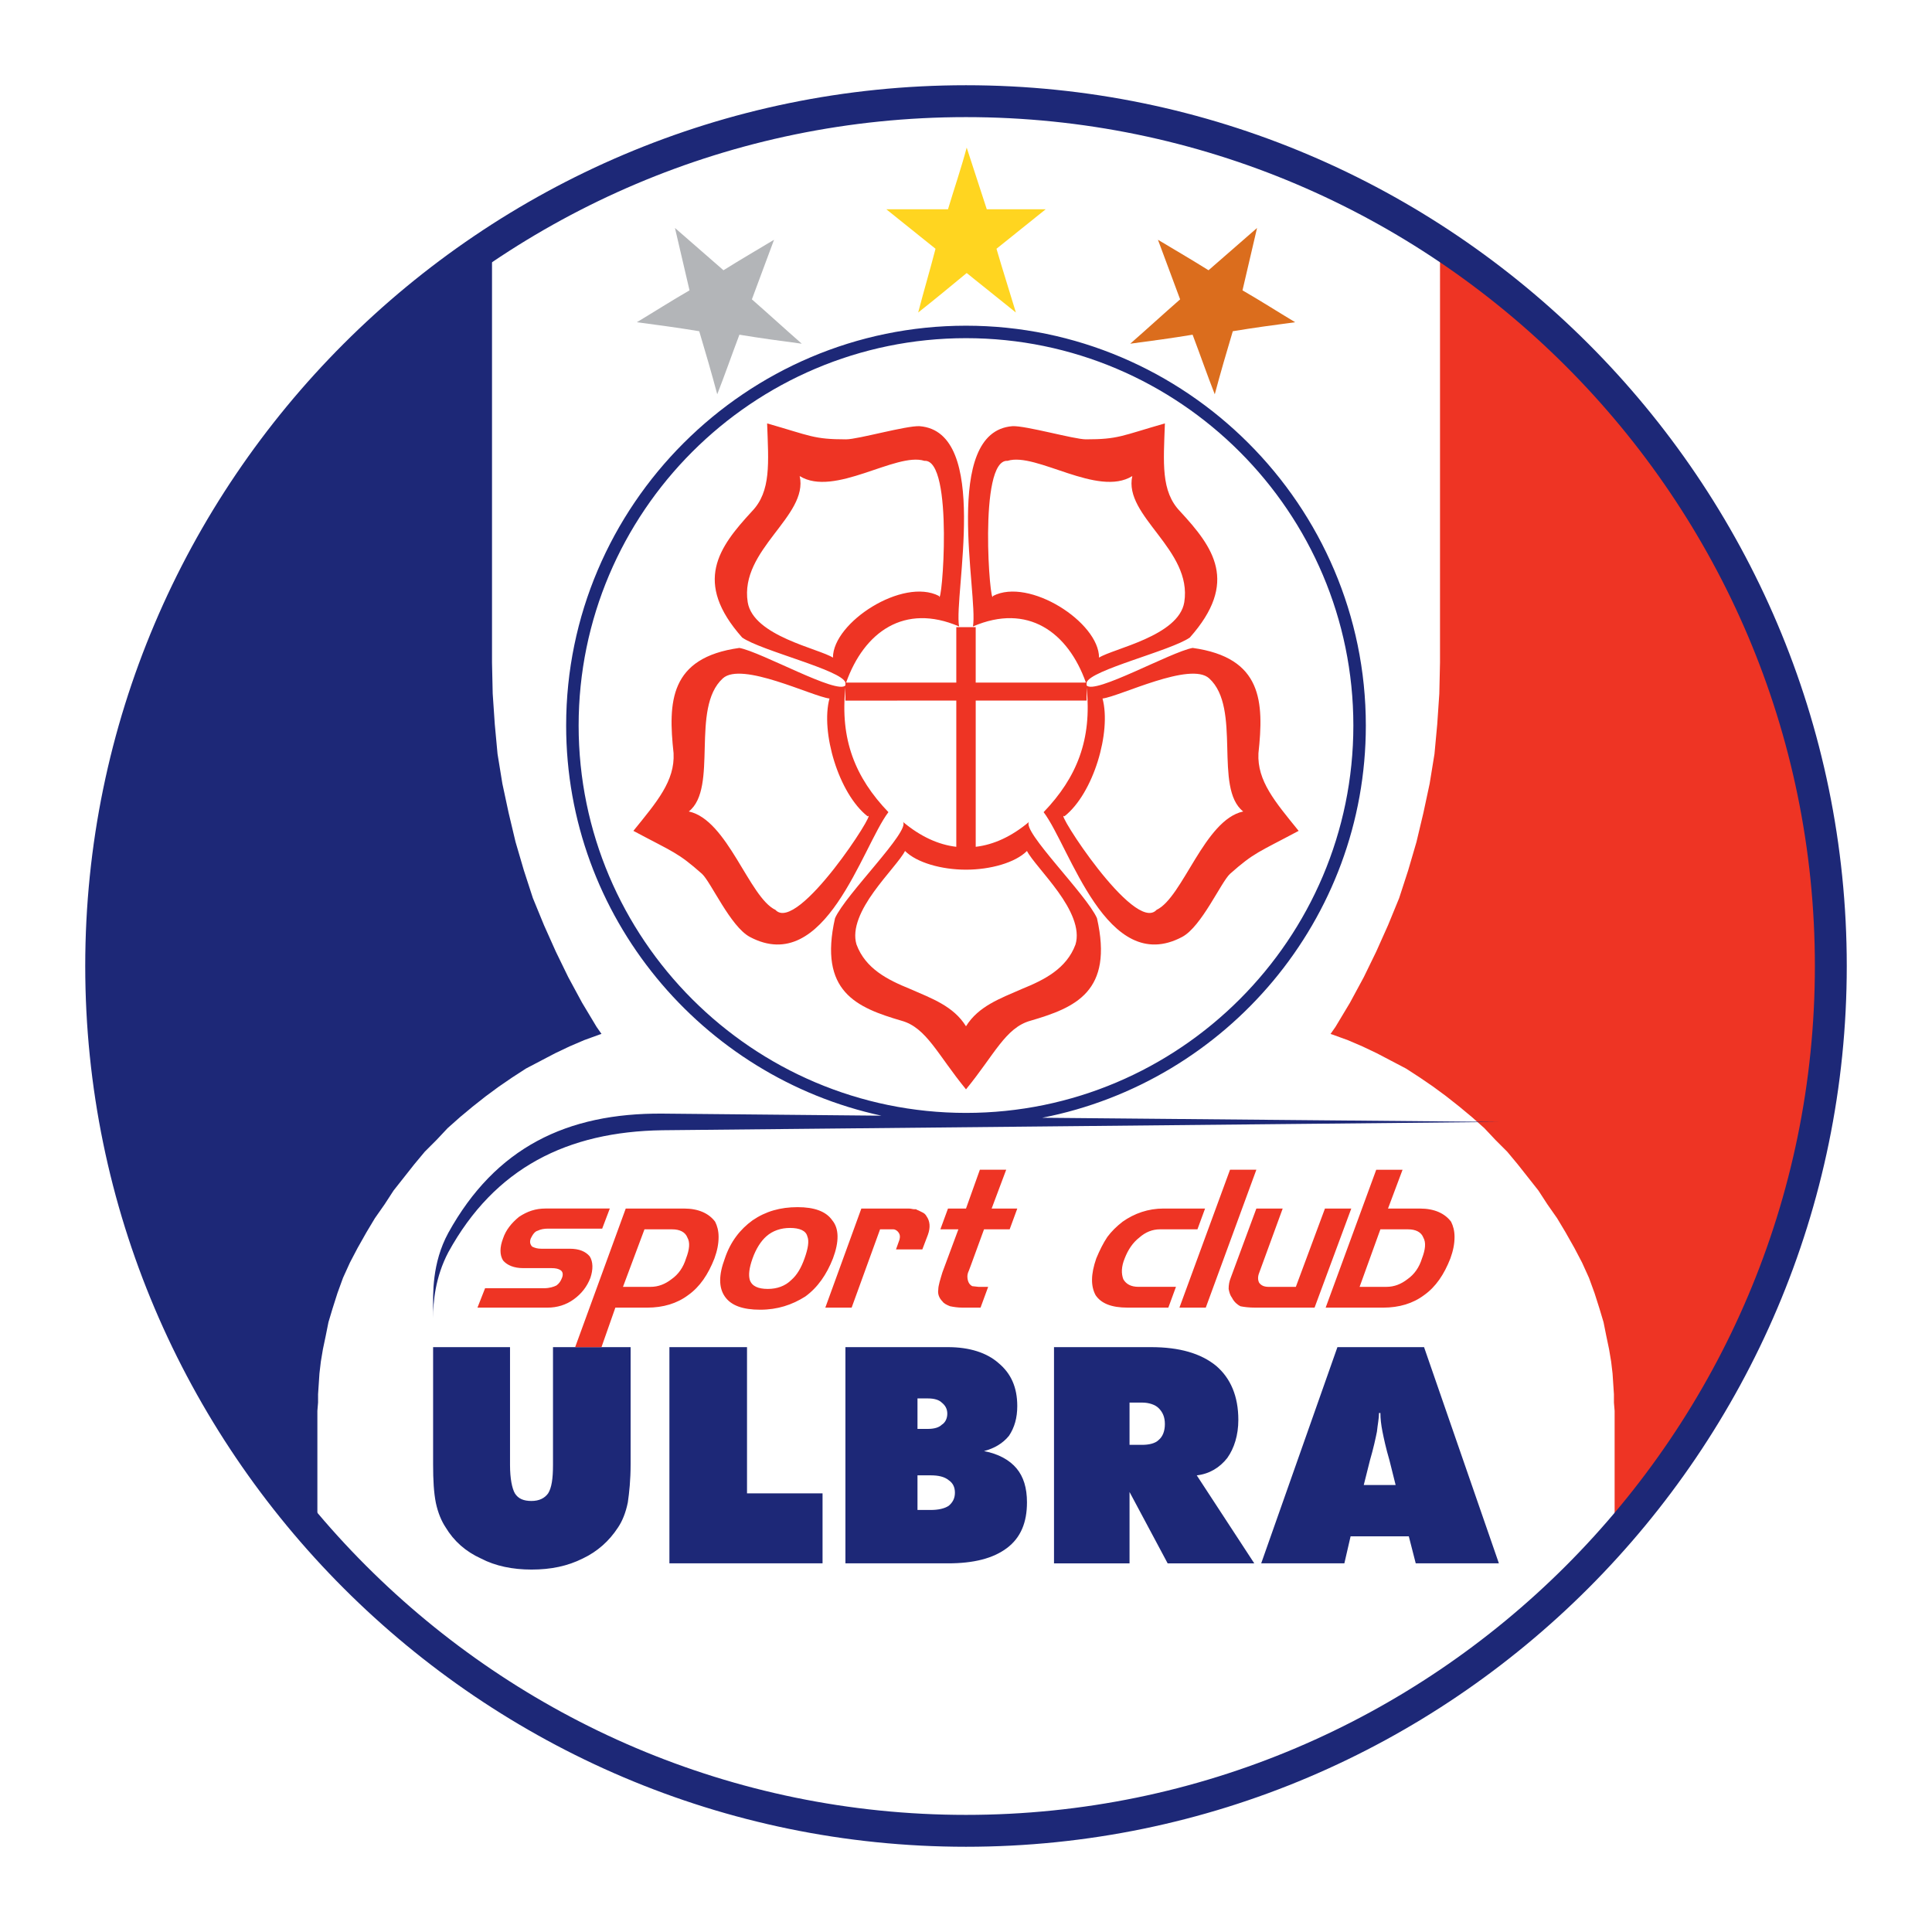 <?xml version="1.0" encoding="utf-8"?>
<!-- Generator: Adobe Illustrator 13.0.0, SVG Export Plug-In . SVG Version: 6.00 Build 14948)  -->
<!DOCTYPE svg PUBLIC "-//W3C//DTD SVG 1.0//EN" "http://www.w3.org/TR/2001/REC-SVG-20010904/DTD/svg10.dtd">
<svg version="1.0" id="Layer_1" xmlns="http://www.w3.org/2000/svg" xmlns:xlink="http://www.w3.org/1999/xlink" x="0px" y="0px"
	 width="192.756px" height="192.756px" viewBox="0 0 192.756 192.756" enable-background="new 0 0 192.756 192.756"
	 xml:space="preserve">
<g>
	<polygon fill-rule="evenodd" clip-rule="evenodd" fill="#FFFFFF" points="0,0 192.756,0 192.756,192.756 0,192.756 0,0 	"/>
	<path fill-rule="evenodd" clip-rule="evenodd" fill="#FFFFFF" d="M161.091,153.555c-15.901,17.906-39.063,29.245-64.713,29.245
		c-25.65,0-48.811-11.339-64.713-29.245V141.87v-0.483v-0.622l0.069-0.83v-0.83l0.069-1.036l0.069-1.038l0.138-1.175l0.208-1.244
		l0.276-1.313l0.277-1.383l0.415-1.383l0.484-1.521l0.553-1.521l0.691-1.521l0.761-1.452l0.899-1.59l0.829-1.383l0.968-1.383
		l0.899-1.383l1.037-1.313l1.037-1.313l1.037-1.245l1.175-1.175l1.106-1.176l1.244-1.106l1.245-1.036l1.314-1.037l1.313-0.968
		l1.313-0.899l1.383-0.898l1.452-0.761l1.452-0.761l1.452-0.691l1.452-0.622l1.521-0.553l0.208-0.069l-0.484-0.691l-1.452-2.42
		l-1.383-2.558l-1.245-2.558l-1.175-2.627l-1.106-2.696l-0.899-2.766l-0.83-2.834l-0.691-2.904l-0.622-2.904l-0.484-2.973
		l-0.276-2.973l-0.207-3.042l-0.069-3.111V24.129c13.62-8.918,29.868-14.173,47.29-14.173c17.423,0,33.67,5.255,47.29,14.173v41.967
		l-0.069,3.111l-0.207,3.042l-0.276,2.973l-0.484,2.973l-0.622,2.904l-0.691,2.904l-0.829,2.834l-0.899,2.766l-1.106,2.696
		l-1.175,2.627l-1.245,2.558l-1.382,2.558l-1.452,2.42l-0.484,0.691l0.207,0.069l1.521,0.553l1.452,0.622l1.452,0.691l1.451,0.761
		l1.452,0.761l1.383,0.898l1.313,0.899l1.313,0.968l1.313,1.037l1.245,1.036l1.244,1.106l1.106,1.176l1.176,1.175l1.036,1.245
		l1.037,1.313l1.037,1.313l0.899,1.383l0.968,1.383l0.829,1.383l0.899,1.59l0.761,1.452l0.69,1.521l0.554,1.521l0.484,1.521
		l0.414,1.383l0.277,1.383l0.275,1.313l0.208,1.244l0.139,1.175l0.068,1.038l0.069,1.036v0.83l0.069,0.83v0.622v0.483V153.555
		L161.091,153.555z"/>
	<path fill-rule="evenodd" clip-rule="evenodd" fill="#EE3424" d="M161.091,153.555V141.87v-0.483v-0.622l-0.069-0.83v-0.83
		l-0.069-1.036l-0.068-1.038l-0.139-1.175l-0.208-1.244l-0.275-1.313l-0.277-1.383l-0.414-1.383l-0.484-1.521l-0.554-1.521
		l-0.69-1.521l-0.761-1.452l-0.899-1.59l-0.829-1.383l-0.968-1.383l-0.899-1.383l-1.037-1.313l-1.037-1.313l-1.036-1.245
		l-1.176-1.175l-1.106-1.176l-1.244-1.106l-1.245-1.036l-1.313-1.037l-1.313-0.968l-1.313-0.899l-1.383-0.898l-1.452-0.761
		l-1.451-0.761l-1.452-0.691l-1.452-0.622l-1.521-0.553l-0.207-0.069l0.484-0.691l1.452-2.42l1.382-2.558l1.245-2.558l1.175-2.627
		l1.106-2.696l0.899-2.766l0.829-2.834l0.691-2.904l0.622-2.904l0.484-2.973l0.276-2.973l0.207-3.042l0.069-3.111V24.129
		C167.244,39.616,182.8,66.234,182.8,96.378C182.8,118.226,174.573,138.275,161.091,153.555L161.091,153.555z"/>
	<path fill-rule="evenodd" clip-rule="evenodd" fill="#1D2877" d="M31.665,153.555C18.183,138.275,9.956,118.226,9.956,96.378
		c0-30.144,15.556-56.762,39.132-72.249v41.967l0.069,3.111l0.207,3.042l0.276,2.973l0.484,2.973l0.622,2.904l0.691,2.904
		l0.83,2.834l0.899,2.766l1.106,2.696l1.175,2.627l1.245,2.558l1.383,2.558l1.452,2.42l0.484,0.691l-0.208,0.069l-1.521,0.553
		l-1.452,0.622l-1.452,0.691l-1.452,0.761l-1.452,0.761l-1.383,0.898l-1.313,0.899l-1.313,0.968l-1.314,1.037l-1.245,1.036
		l-1.244,1.106l-1.106,1.176l-1.175,1.175l-1.037,1.245l-1.037,1.313l-1.037,1.313l-0.899,1.383l-0.968,1.383l-0.829,1.383
		l-0.899,1.59l-0.761,1.452l-0.691,1.521l-0.553,1.521l-0.484,1.521l-0.415,1.383l-0.277,1.383l-0.276,1.313l-0.208,1.244
		l-0.138,1.175l-0.069,1.038l-0.069,1.036v0.83l-0.069,0.83v0.622v0.483V153.555L31.665,153.555z"/>
	<path fill-rule="evenodd" clip-rule="evenodd" fill="#1D2877" d="M43.211,146.088v-11.685h7.674v11.754
		c0,1.383,0.208,2.351,0.484,2.835c0.345,0.553,0.898,0.76,1.659,0.76c0.761,0,1.314-0.276,1.66-0.76
		c0.346-0.554,0.484-1.452,0.484-2.835v-11.754h7.744v11.685c0,1.59-0.138,2.835-0.277,3.803c-0.208,1.037-0.553,1.866-0.968,2.489
		c-0.898,1.382-2.074,2.419-3.526,3.11c-1.521,0.761-3.18,1.106-5.116,1.106c-1.866,0-3.595-0.346-5.046-1.106
		c-1.521-0.691-2.697-1.729-3.526-3.11c-0.415-0.623-0.76-1.452-0.968-2.42C43.28,148.923,43.211,147.678,43.211,146.088
		L43.211,146.088z M66.787,155.975v-21.571h7.743v14.589h7.536v6.982H66.787L66.787,155.975z M91.538,147.194v3.456h1.314
		c0.76,0,1.383-0.138,1.797-0.414c0.415-0.346,0.623-0.761,0.623-1.313c0-0.554-0.208-0.969-0.623-1.245
		c-0.415-0.346-1.037-0.483-1.797-0.483H91.538L91.538,147.194z M91.538,139.52v3.042h1.038c0.622,0,1.106-0.138,1.383-0.415
		c0.345-0.207,0.553-0.622,0.553-1.105c0-0.484-0.208-0.83-0.553-1.106c-0.277-0.276-0.761-0.415-1.383-0.415H91.538L91.538,139.52z
		 M84.348,155.975v-21.571h10.232c2.143,0,3.872,0.554,5.046,1.591c1.245,1.036,1.867,2.419,1.867,4.286
		c0,1.175-0.276,2.144-0.83,2.973c-0.622,0.761-1.451,1.245-2.488,1.521c1.451,0.276,2.558,0.898,3.249,1.729
		c0.691,0.829,1.037,1.936,1.037,3.388c0,2.005-0.622,3.525-2.005,4.562s-3.319,1.521-5.876,1.521H84.348L84.348,155.975z
		 M112.694,139.935v4.218h1.244c0.691,0,1.313-0.139,1.66-0.484c0.414-0.346,0.622-0.898,0.622-1.59s-0.208-1.176-0.622-1.59
		c-0.347-0.347-0.969-0.554-1.66-0.554H112.694L112.694,139.935z M105.158,155.975v-21.571h9.68c2.834,0,4.978,0.622,6.498,1.867
		c1.452,1.244,2.213,3.042,2.213,5.393c0,1.521-0.415,2.835-1.106,3.803c-0.76,0.968-1.797,1.59-3.042,1.729l5.738,8.78h-8.642
		l-3.803-7.121v7.121H105.158L105.158,155.975z M136.062,148.162h3.181l-0.622-2.489c-0.346-1.175-0.553-2.144-0.691-2.835
		s-0.208-1.313-0.208-1.866h-0.138c0,0.553-0.139,1.175-0.207,1.866c-0.139,0.691-0.347,1.66-0.691,2.835L136.062,148.162
		L136.062,148.162z M125.83,155.975l7.605-21.571h8.643l7.467,21.571h-8.297l-0.691-2.696h-5.808l-0.622,2.696H125.83
		L125.83,155.975z"/>
	<path fill-rule="evenodd" clip-rule="evenodd" fill="#1D2877" d="M43.211,130.601v0.899c0-1.591,0.208-4.079,1.521-6.568
		c4.632-8.435,11.892-12.03,21.364-12.168l83.449-0.83l-45.562-0.415c18.391-3.595,32.287-19.773,32.287-39.131
		c0-21.986-17.976-39.893-39.893-39.893c-21.917,0-39.892,17.907-39.892,39.893c0,19.082,13.551,35.052,31.458,38.924l-21.848-0.207
		c-9.541-0.069-16.662,3.388-21.364,11.892C43.073,126.038,43.211,129.148,43.211,130.601L43.211,130.601z M96.378,33.739
		c21.294,0,38.647,17.354,38.647,38.648s-17.354,38.648-38.647,38.648c-21.294,0-38.648-17.354-38.648-38.648
		S75.083,33.739,96.378,33.739L96.378,33.739z"/>
	<path fill-rule="evenodd" clip-rule="evenodd" fill="#EE3424" d="M52.199,126.521c-0.899,0-1.59-0.276-2.005-0.76
		c-0.346-0.554-0.346-1.314,0-2.213c0.277-0.829,0.83-1.521,1.59-2.144c0.83-0.553,1.659-0.829,2.627-0.829h6.43l-0.76,2.005h-5.393
		c-0.415,0-0.761,0.069-1.037,0.207c-0.276,0.069-0.484,0.346-0.691,0.761c-0.138,0.346-0.069,0.622,0.138,0.83
		c0.277,0.138,0.553,0.207,0.899,0.207h2.834c0.968,0,1.59,0.276,2.005,0.761c0.346,0.553,0.346,1.313,0.069,2.144
		c-0.346,0.898-0.899,1.59-1.659,2.143c-0.76,0.554-1.659,0.83-2.627,0.83h-6.983l0.761-1.937h5.877
		c0.553,0,0.968-0.138,1.244-0.276c0.277-0.207,0.415-0.415,0.553-0.76c0.138-0.347,0.069-0.623-0.138-0.761
		c-0.208-0.139-0.484-0.208-0.899-0.208H52.199L52.199,126.521z M68.239,120.576h-5.808l-5.047,13.827h2.627l1.383-3.94h3.18
		c1.59,0,2.973-0.415,4.079-1.245c1.175-0.829,2.005-2.074,2.627-3.664c0.276-0.76,0.415-1.451,0.415-2.143
		c0-0.623-0.138-1.106-0.346-1.521C70.728,121.06,69.691,120.576,68.239,120.576L68.239,120.576z M62.155,128.389l2.144-5.738h2.765
		c0.761,0,1.314,0.276,1.521,0.829c0.276,0.484,0.207,1.176-0.139,2.074c-0.276,0.898-0.76,1.59-1.452,2.074
		c-0.622,0.484-1.313,0.761-2.074,0.761H62.155L62.155,128.389z M72.318,125.554c0.553-1.659,1.521-2.903,2.766-3.803
		c1.314-0.898,2.766-1.313,4.494-1.313c1.659,0,2.834,0.415,3.457,1.313c0.691,0.83,0.691,2.144,0.069,3.803
		c-0.622,1.59-1.521,2.904-2.766,3.803c-1.313,0.83-2.765,1.313-4.494,1.313s-2.904-0.415-3.526-1.313
		C71.696,128.458,71.696,127.213,72.318,125.554L72.318,125.554z M78.817,122.512c-0.899,0-1.728,0.276-2.351,0.83
		c-0.553,0.483-1.037,1.244-1.383,2.212s-0.415,1.659-0.276,2.144c0.208,0.622,0.83,0.898,1.797,0.898
		c0.899,0,1.729-0.276,2.351-0.898c0.553-0.484,0.968-1.176,1.313-2.144s0.484-1.729,0.276-2.212
		C80.407,122.788,79.785,122.512,78.817,122.512L78.817,122.512z M87.805,122.65h1.313c0.207,0,0.415,0.138,0.553,0.346
		c0.138,0.207,0.138,0.415,0.069,0.691l-0.346,0.968h2.627l0.553-1.452c0.276-0.761,0.208-1.383-0.139-1.867
		c-0.069-0.138-0.208-0.276-0.345-0.345c-0.139-0.069-0.277-0.139-0.415-0.208c-0.139-0.069-0.208-0.069-0.277-0.139
		c-0.069,0-0.138,0-0.207,0c-0.138,0-0.277-0.068-0.553-0.068h-4.701l-3.595,9.887h2.627L87.805,122.65L87.805,122.65z
		 M95.618,122.65H93.82l0.761-2.074h1.797l1.383-3.872h2.627l-1.452,3.872h2.559l-0.761,2.074h-2.558l-1.314,3.595l-0.208,0.554
		c-0.069,0.138-0.138,0.345-0.138,0.553c0,0.276,0.069,0.483,0.138,0.622s0.208,0.276,0.346,0.346l0.622,0.069h0.968l-0.761,2.074
		h-1.797c-0.484,0-0.899-0.069-1.244-0.139c-0.346-0.138-0.622-0.276-0.761-0.484c-0.346-0.345-0.484-0.76-0.415-1.175
		c0-0.415,0.208-1.037,0.415-1.729L95.618,122.65L95.618,122.65z M120.23,120.576l-0.761,2.074h-3.733
		c-0.761,0-1.452,0.276-2.074,0.829c-0.622,0.484-1.106,1.176-1.452,2.074c-0.345,0.83-0.345,1.521-0.138,2.074
		c0.276,0.484,0.76,0.761,1.521,0.761h3.733l-0.76,2.074h-4.079c-1.591,0-2.628-0.415-3.181-1.245
		c-0.484-0.898-0.484-2.074,0.069-3.664c0.346-0.829,0.691-1.521,1.106-2.143c0.414-0.554,0.898-1.037,1.521-1.521
		c1.176-0.83,2.558-1.313,4.079-1.313H120.23L120.23,120.576z M120.3,130.463l5.047-13.759h-2.627l-5.048,13.759H120.3
		L120.3,130.463z M129.287,128.389l2.904-7.812h2.627l-3.664,9.887h-5.877c-0.691,0-1.175-0.069-1.521-0.139
		c-0.276-0.138-0.622-0.415-0.829-0.829c-0.207-0.277-0.276-0.554-0.346-0.899c0-0.414,0.069-0.761,0.207-1.105l2.559-6.914h2.627
		l-2.351,6.43c-0.138,0.346-0.138,0.691,0,0.968c0.207,0.276,0.484,0.415,0.968,0.415H129.287L129.287,128.389z M132.261,130.463
		h5.738c1.59,0,2.973-0.415,4.079-1.245c1.175-0.829,2.005-2.074,2.627-3.664c0.276-0.76,0.415-1.451,0.415-2.143
		c0-0.623-0.139-1.106-0.346-1.521c-0.622-0.83-1.659-1.313-3.111-1.313h-3.181l1.452-3.872h-2.627L132.261,130.463L132.261,130.463
		z M135.648,128.389l2.073-5.738h2.767c0.76,0,1.313,0.276,1.521,0.829c0.276,0.484,0.207,1.176-0.138,2.074
		c-0.277,0.898-0.761,1.59-1.452,2.074c-0.622,0.484-1.314,0.761-2.074,0.761H135.648L135.648,128.389z"/>
	<path fill-rule="evenodd" clip-rule="evenodd" fill="#EE3424" d="M95.41,62.57v5.531H84.417c1.798-5.047,5.808-7.951,11.27-5.6
		c-0.553-3.18,3.181-19.428-3.94-19.981c-1.314-0.069-6.153,1.313-7.329,1.313c-3.249,0-3.526-0.345-7.882-1.59
		c0.139,3.941,0.415,6.775-1.521,8.78c-3.319,3.595-5.877,7.052-0.968,12.583c1.867,1.313,9.956,3.25,10.302,4.494v0.277
		c-0.761,0.968-8.366-3.319-10.578-3.734c-6.983,0.968-7.121,5.393-6.568,10.509c0.139,2.765-1.659,4.84-4.01,7.743
		c4.01,2.143,4.425,2.143,6.845,4.287c0.899,0.83,2.834,5.254,4.771,6.292c7.536,4.01,11.2-8.988,13.828-12.445
		c-3.319-3.457-4.84-7.259-4.287-12.444v1.313H95.41v14.588c-1.798-0.208-3.595-1.037-5.324-2.489
		c0.761,0.898-5.738,7.259-6.775,9.61c-1.659,7.328,2.143,8.919,6.637,10.232c2.489,0.691,3.595,3.388,6.43,6.845
		c2.835-3.457,3.94-6.153,6.43-6.845c4.494-1.313,8.297-2.904,6.637-10.232c-1.036-2.351-7.535-8.711-6.774-9.61
		c-1.729,1.452-3.526,2.281-5.324,2.489V69.898h11.062v-1.313c0.553,5.185-0.969,8.988-4.287,12.444
		c2.627,3.457,6.292,16.455,13.828,12.445c1.936-1.038,3.871-5.462,4.771-6.292c2.419-2.144,2.834-2.144,6.845-4.287
		c-2.352-2.903-4.148-4.978-4.011-7.743c0.554-5.116,0.415-9.541-6.567-10.509c-2.213,0.415-9.818,4.702-10.578,3.734v-0.277
		c0.346-1.244,8.435-3.18,10.301-4.494c4.909-5.531,2.352-8.988-0.968-12.583c-1.936-2.005-1.659-4.839-1.521-8.78
		c-4.355,1.245-4.633,1.59-7.882,1.59c-1.176,0-6.016-1.383-7.329-1.313c-7.121,0.553-3.388,16.801-3.94,19.981
		c5.462-2.351,9.472,0.553,11.27,5.6H97.346V62.57H95.41L95.41,62.57z M96.378,86.768c2.42,0,4.909-0.691,6.084-1.867
		c0.415,0.829,1.866,2.351,3.111,4.079c1.244,1.728,2.212,3.664,1.729,5.254c-0.899,2.419-3.111,3.526-5.323,4.424
		c-2.213,0.968-4.356,1.729-5.601,3.733c-1.245-2.005-3.388-2.766-5.6-3.733c-2.212-0.898-4.425-2.005-5.324-4.424
		c-0.483-1.59,0.484-3.526,1.729-5.254c1.245-1.729,2.697-3.25,3.111-4.079C91.469,86.077,93.958,86.768,96.378,86.768
		L96.378,86.768z M92.229,45.977c2.973-0.208,1.729,14.934,1.452,13.482c-3.595-1.867-10.578,2.627-10.578,6.153
		c-1.383-0.899-7.951-2.143-8.504-5.531c-0.83-5.255,6.084-8.573,5.186-12.583C83.242,49.641,89.395,45.078,92.229,45.977
		L92.229,45.977z M77.365,90.778c-2.627-1.245-4.771-8.988-8.643-9.817c2.973-2.351,0.139-10.302,3.388-13.274
		c1.867-1.729,8.918,1.797,10.647,2.005c-0.898,3.318,0.899,9.472,3.803,11.753C87.667,80.545,79.578,93.198,77.365,90.778
		L77.365,90.778z M100.526,45.977c2.834-0.898,8.987,3.664,12.444,1.521c-0.898,4.01,6.016,7.329,5.186,12.583
		c-0.553,3.388-7.121,4.632-8.504,5.531c0-3.526-6.982-8.02-10.578-6.153C98.798,60.91,97.553,45.769,100.526,45.977L100.526,45.977
		z M115.391,90.778c-2.212,2.42-10.302-10.232-9.195-9.333c2.904-2.282,4.701-8.435,3.803-11.753
		c1.729-0.208,8.78-3.733,10.647-2.005c3.249,2.973,0.415,10.923,3.388,13.274C120.161,81.79,118.018,89.533,115.391,90.778
		L115.391,90.778z"/>
	<path fill-rule="evenodd" clip-rule="evenodd" fill="#FFD520" d="M104.328,20.88c-2.005,0-3.94,0-5.876,0
		c-0.691-2.074-1.314-4.08-2.005-6.154c-0.553,2.074-1.244,4.08-1.866,6.154c-2.074,0-4.079,0-6.153,0
		c1.659,1.313,3.25,2.627,4.909,3.94c-0.553,2.144-1.175,4.217-1.729,6.361c1.66-1.313,3.25-2.627,4.839-3.941
		c1.66,1.313,3.25,2.627,4.909,3.941c-0.622-2.074-1.313-4.217-1.936-6.361C101.079,23.507,102.67,22.193,104.328,20.88
		L104.328,20.88z"/>
	<path fill-rule="evenodd" clip-rule="evenodd" fill="#DB6D1D" d="M115.529,23.921c1.729,1.037,3.388,2.005,5.047,3.042
		c1.59-1.383,3.249-2.835,4.84-4.218c-0.484,2.074-0.969,4.148-1.452,6.223c1.798,1.037,3.526,2.143,5.254,3.18
		c-2.073,0.276-4.147,0.553-6.222,0.899c-0.622,2.074-1.245,4.217-1.798,6.292c-0.761-1.936-1.452-3.941-2.212-5.946
		c-2.074,0.346-4.148,0.622-6.223,0.899c1.659-1.452,3.318-2.973,4.978-4.425C116.981,27.862,116.29,25.927,115.529,23.921
		L115.529,23.921z"/>
	<path fill-rule="evenodd" clip-rule="evenodd" fill="#B3B5B8" d="M77.227,23.921c-1.728,1.037-3.388,2.005-5.046,3.042
		c-1.59-1.383-3.25-2.835-4.84-4.218c0.484,2.074,0.968,4.148,1.452,6.223c-1.797,1.037-3.526,2.143-5.254,3.18
		c2.074,0.276,4.148,0.553,6.223,0.899c0.622,2.074,1.244,4.217,1.797,6.292c0.76-1.936,1.452-3.941,2.212-5.946
		c2.074,0.346,4.148,0.622,6.223,0.899c-1.66-1.452-3.319-2.973-4.978-4.425C75.775,27.862,76.466,25.927,77.227,23.921
		L77.227,23.921z"/>
	<path fill-rule="evenodd" clip-rule="evenodd" fill="#1D2877" d="M96.378,8.504c48.396,0,87.874,39.478,87.874,87.874
		s-39.478,87.874-87.874,87.874c-48.396,0-87.874-39.478-87.874-87.874S47.982,8.504,96.378,8.504L96.378,8.504z M96.378,11.685
		c-46.668,0-84.693,38.025-84.693,84.693s38.025,84.693,84.693,84.693s84.693-38.025,84.693-84.693S143.046,11.685,96.378,11.685
		L96.378,11.685z"/>
</g>
</svg>
